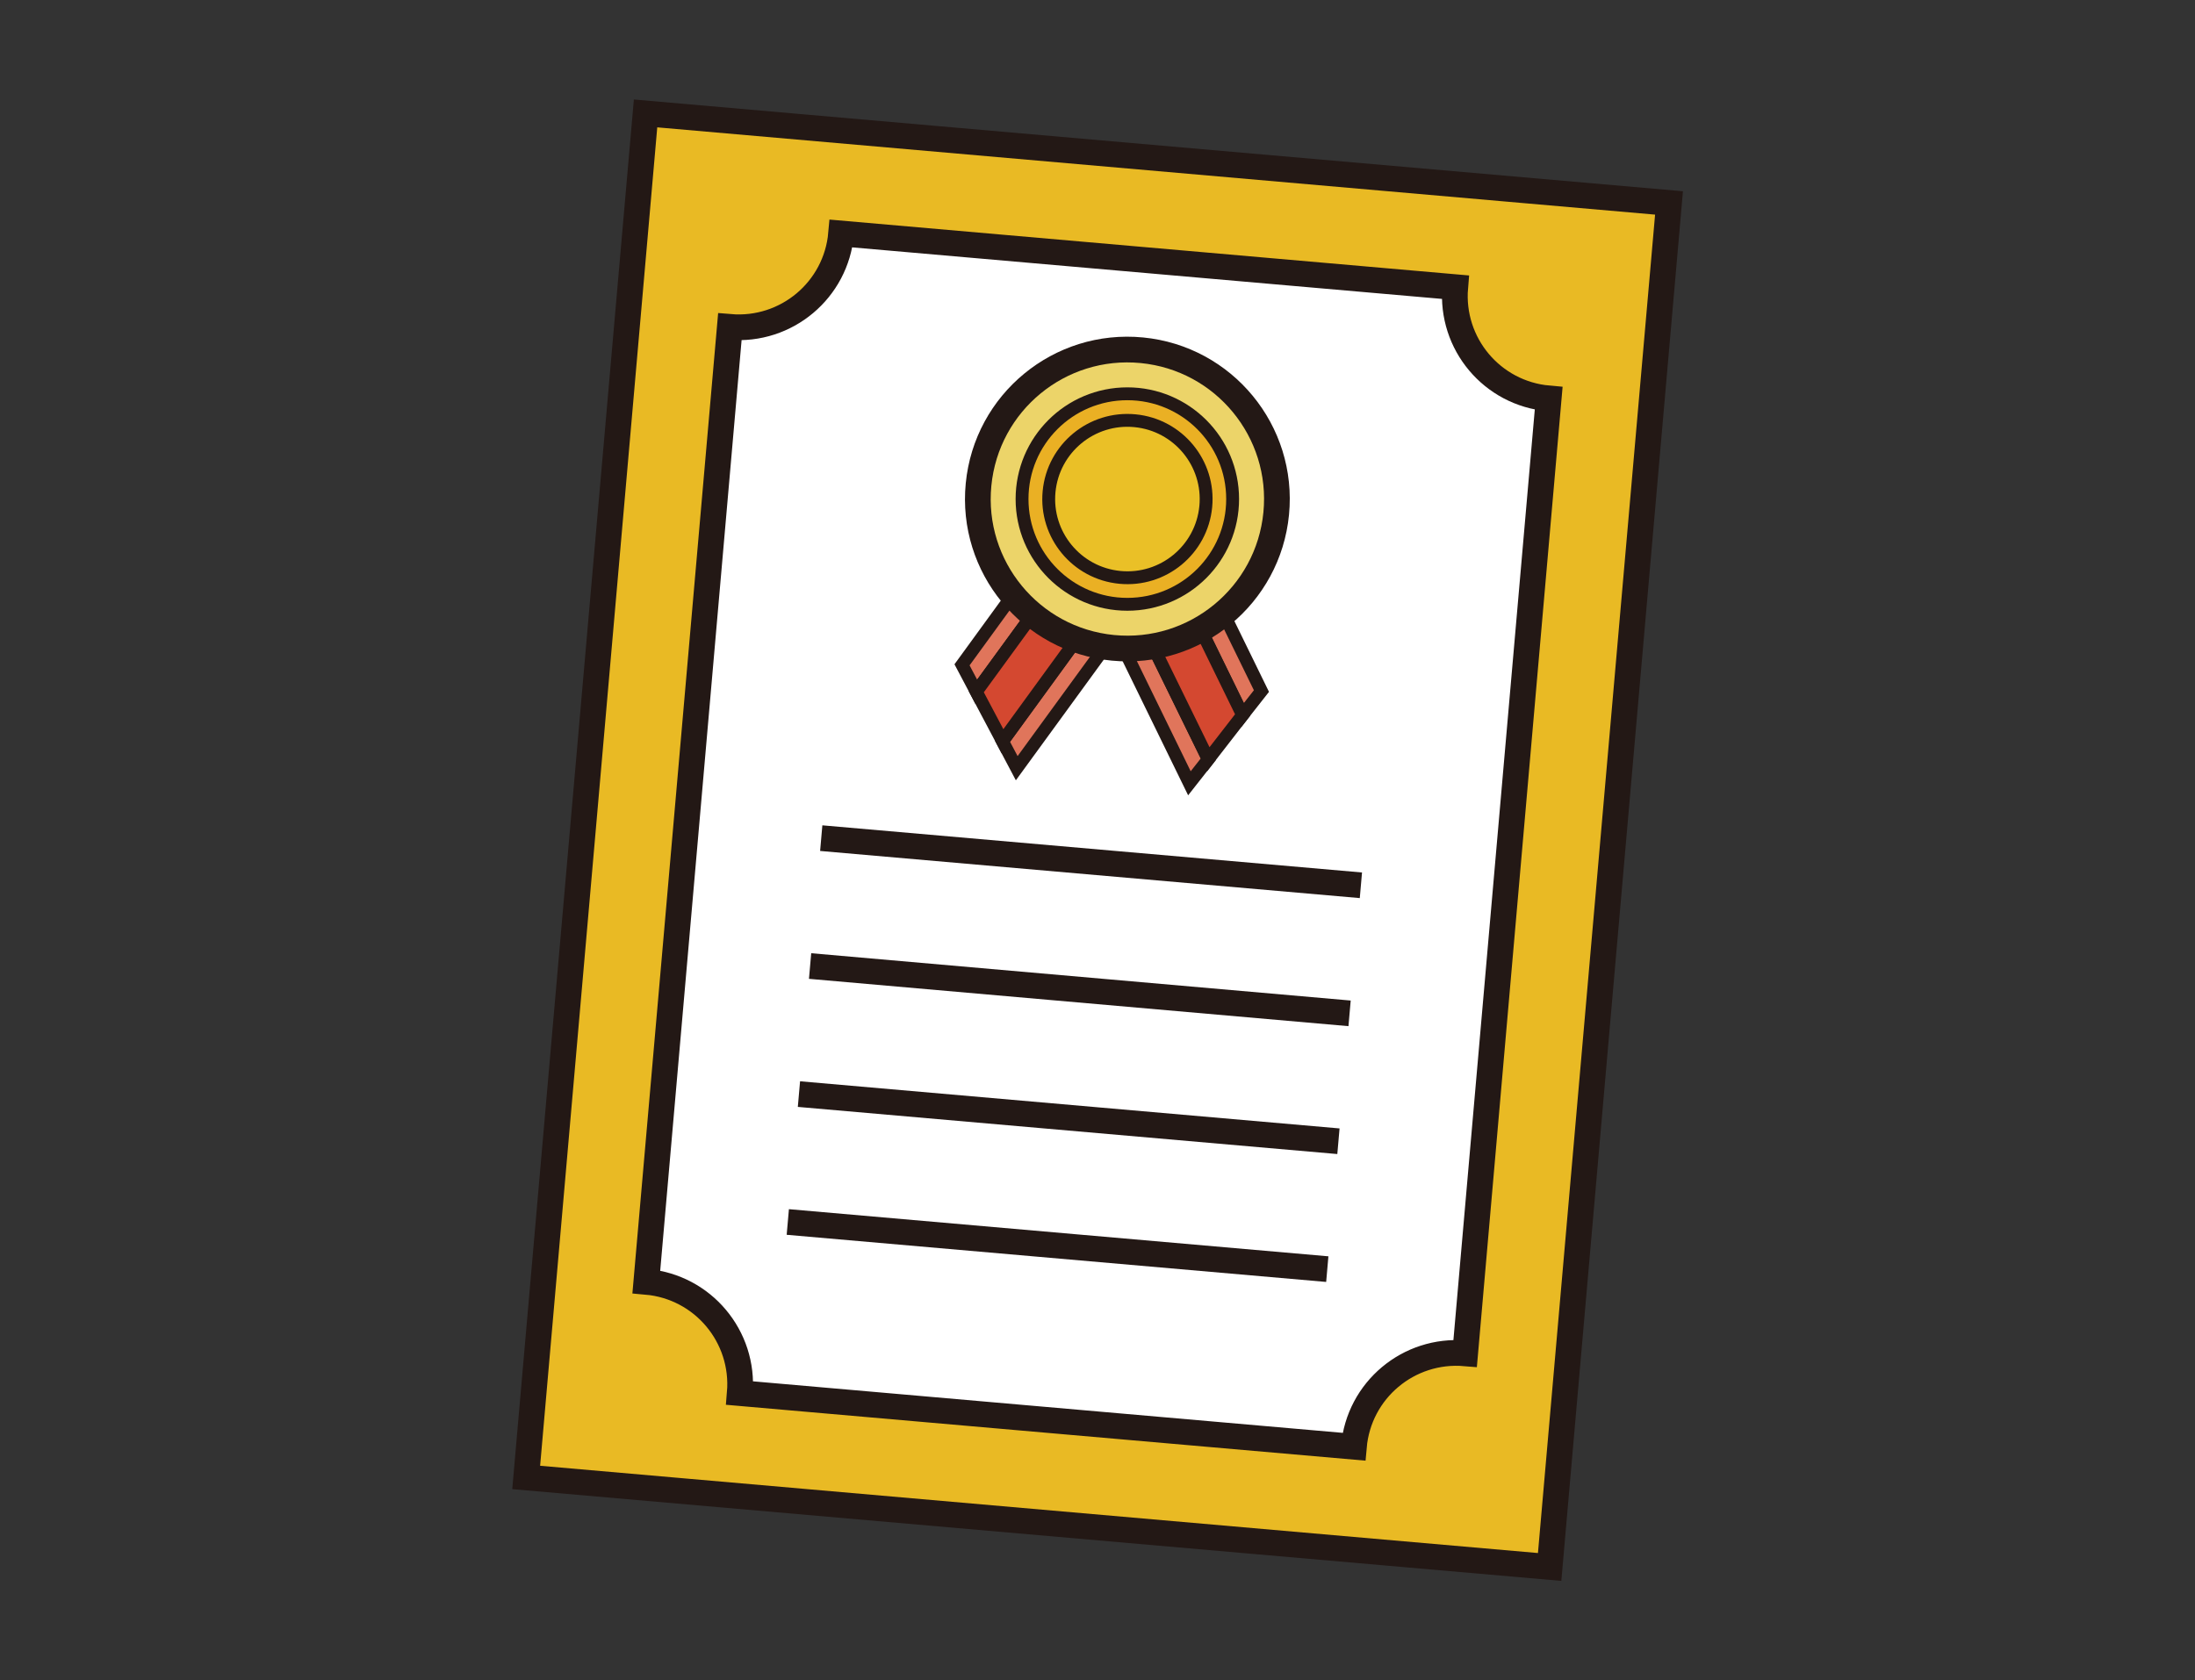 <?xml version="1.0" encoding="UTF-8"?>
<svg id="_レイヤー_2" data-name="レイヤー_2" xmlns="http://www.w3.org/2000/svg" viewBox="0 0 128 98">
  <rect x="0" y="0" width="128" height="98" fill="#333333" stroke="none"/>
  <defs>
    <style>
      .cls-1, .cls-2 {
        fill: none;
      }

      .cls-3 {
        fill: #e0755b;
      }

      .cls-3, .cls-4, .cls-5, .cls-2, .cls-6, .cls-7, .cls-8, .cls-9 {
        stroke: #231815;
        stroke-miterlimit: 10;
      }

      .cls-3, .cls-5, .cls-8, .cls-9 {
        stroke-width: .75px;
      }

      .cls-4 {
        fill: #e9ba24;
      }

      .cls-4, .cls-2, .cls-6, .cls-7 {
        stroke-width: 1.5px;
      }

      .cls-5 {
        fill: #eac027;
      }

      .cls-6 {
        fill: #ecd469;
      }

      .cls-7 {
        fill: #fff;
      }

      .cls-8 {
        fill: #eab024;
      }

      .cls-9 {
        fill: #d44830;
      }
    </style>
  </defs>
  <g id="_レイヤー_1-2" data-name="レイヤー_1">
    <g>
      <rect class="cls-1" width="128" height="98"/>
      <g>
        <g>
          <rect class="cls-4" x="24.06" y="19.05" width="79.87" height="59.91" transform="translate(9.61 108.49) rotate(-85)"/>
          <path class="cls-7" d="M84.86,16.75l-35.81-3.13c-.29,3.3-3.19,5.73-6.49,5.45l-4.87,55.7c3.3.29,5.73,3.19,5.45,6.49l35.81,3.13c.29-3.3,3.19-5.73,6.49-5.45l4.87-55.7c-3.3-.29-5.73-3.19-5.45-6.49Z"/>
          <g>
            <g>
              <g>
                <polygon class="cls-3" points="62.66 32.49 61.36 31.55 56.1 38.78 56.93 40.35 62.66 32.49"/>
                <polygon class="cls-3" points="63.84 33.35 65.03 34.21 58.46 43.24 59.29 44.81 66.32 35.16 63.84 33.35"/>
                <polygon class="cls-9" points="58.46 43.24 65.03 34.21 63.84 33.35 62.66 32.49 56.93 40.35 58.46 43.24"/>
              </g>
              <g>
                <polygon class="cls-3" points="68.19 32.97 69.63 32.27 73.56 40.31 72.46 41.71 68.19 32.97"/>
                <polygon class="cls-3" points="66.87 33.62 65.55 34.26 70.46 44.29 69.36 45.69 64.12 34.96 66.87 33.62"/>
                <polygon class="cls-9" points="70.46 44.29 65.55 34.26 66.87 33.62 68.19 32.97 72.46 41.71 70.46 44.29"/>
              </g>
            </g>
            <g>
              <circle class="cls-6" cx="65.74" cy="29.11" r="8.72" transform="translate(30.4 91.72) rotate(-84.44)"/>
              <circle class="cls-8" cx="65.74" cy="29.11" r="6.14"/>
              <circle class="cls-5" cx="65.74" cy="29.11" r="4.59" transform="translate(30.49 91.77) rotate(-84.52)"/>
            </g>
          </g>
        </g>
        <line class="cls-2" x1="47.89" y1="48.89" x2="79.36" y2="51.64"/>
        <line class="cls-2" x1="47.24" y1="56.35" x2="78.7" y2="59.11"/>
        <line class="cls-2" x1="46.59" y1="63.82" x2="78.05" y2="66.57"/>
        <line class="cls-2" x1="45.94" y1="71.28" x2="77.4" y2="74.03"/>
      </g>
    </g>
  </g>
</svg>